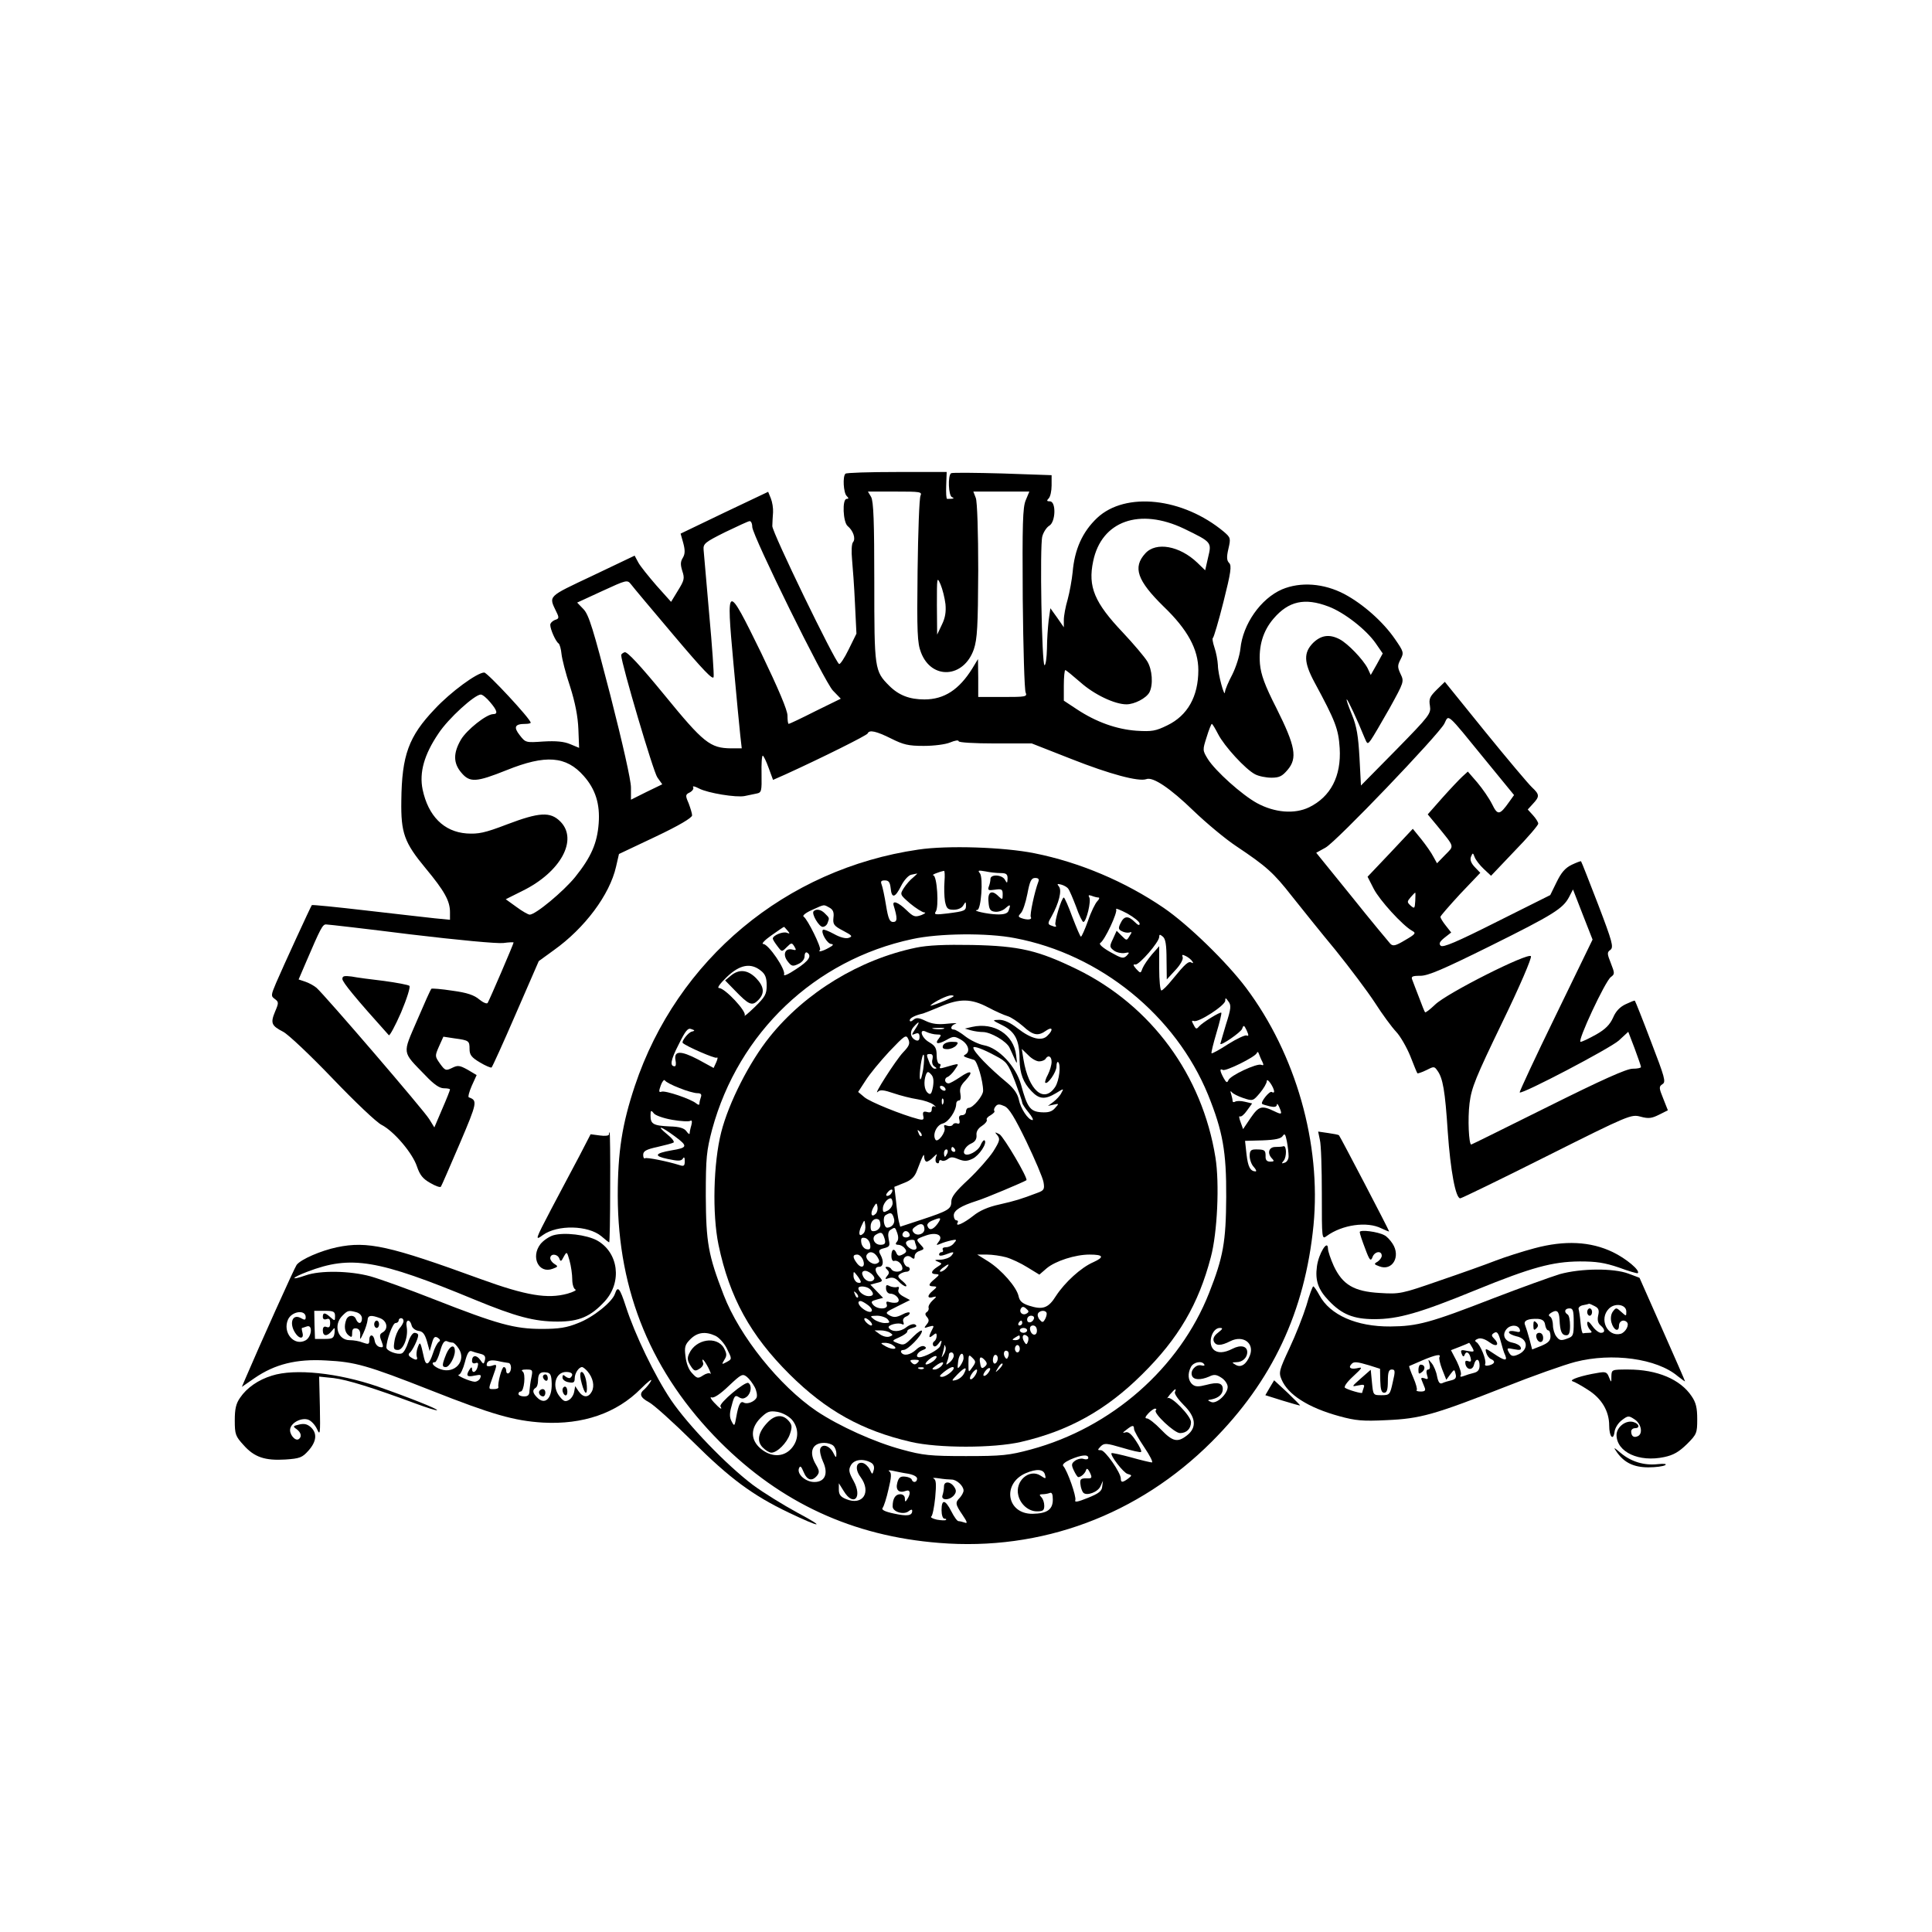 <svg version="1" xmlns="http://www.w3.org/2000/svg" width="1053.333" height="1053.333" viewBox="0 0 790 790"><path d="M345.7 193.7c-1.2 1.1-.8 7.8.5 9.1.9.9.9 1.2 0 1.2-1.9 0-1.5 9.5.4 11.1 2.3 1.9 3.4 5.2 2.2 6.6-.6.7-.7 3.8-.4 7 .3 3.2.9 11.3 1.2 18.1l.6 12.3-3.2 6.5c-1.7 3.5-3.5 6.2-3.9 5.9-1.8-1.1-27.4-53.9-27.3-56.4 0-1.4.2-4 .3-5.6.1-1.7-.3-4.2-.9-5.7l-1.1-2.7-17.9 8.5-17.9 8.6 1.1 3.9c.8 3 .7 4.5-.2 6-1 1.6-1 2.8-.2 5.4 1 3 .8 3.8-1.8 8l-2.8 4.6-6-6.7c-3.2-3.7-6.6-7.9-7.4-9.4l-1.5-2.8-17.2 8.2c-18.6 8.8-18 8.1-14.8 14.8 1.2 2.4 1.1 2.8-.6 3.3-1 .4-1.9 1.3-1.9 2 0 1.8 2.2 6.8 3.4 7.6.5.4 1 2.3 1.2 4.3.2 2 1.7 8 3.5 13.3 2.1 6.6 3.2 12.3 3.4 17.5l.3 7.6-3.6-1.5c-2.6-1.1-5.8-1.4-11-1.1-7.2.5-7.3.5-9.7-2.6-2.6-3.3-2-4.6 2.3-4.6 1.2 0 2.2-.2 2.2-.5 0-1.5-17.7-20.5-19-20.5-2.9 0-13.8 8-20.2 14.9-10.7 11.2-13.5 18.9-13.7 37.5-.2 13.2 1.2 17.1 9.9 27.6 7.8 9.4 10 13.4 10 18v3.1l-6.2-.6c-3.5-.4-16.1-1.8-28.1-3.2-12-1.4-22-2.4-22.2-2.2-.4.5-11.6 24.8-14.6 31.8-2.1 5-2.2 5.4-.5 6.6 1.6 1.2 1.6 1.6.1 5.1-2 4.8-1.5 5.8 3.3 8.3 2.1 1.1 11 9.5 20.2 19.1 9 9.4 18 18 20.1 19 5 2.6 12.6 11.5 14.4 17 1.2 3.5 2.4 5 5.4 6.7 2.2 1.3 4.2 2 4.4 1.5.3-.4 3.7-8.3 7.7-17.6 7.2-16.9 7.3-17.6 3.7-18.9-.4-.1.1-2.2 1.2-4.7l2-4.4-3.7-2.2c-3.3-1.8-4-1.9-6.4-.7-2.5 1.2-2.8 1.1-4.9-1.8-2.1-3-2.1-3.1-.4-7l1.8-4 4.6.7c5.9.8 6.1 1 6.1 4.4 0 2.3.8 3.4 4.2 5.4 2.3 1.4 4.5 2.3 4.8 2.1.3-.2 4.8-10.1 9.9-21.9l9.4-21.6 6.2-4.5c12.6-9 22.8-22.6 25.4-34.1l1.2-5.2 15-7.1c9.5-4.5 14.9-7.7 14.9-8.7 0-.8-.7-3-1.4-4.9-1.4-3.2-1.4-3.6.5-4.5 1.1-.6 1.7-1.6 1.3-2.1-.3-.6.7-.4 2.4.5 3.6 1.9 15.3 3.8 18.7 3.1 1.4-.3 3.5-.7 4.8-1 2.1-.4 2.2-.9 2.1-8-.1-4.1.1-7.5.5-7.5.3 0 1.4 2.2 2.4 5l1.8 4.9 5.2-2.3c14.9-6.8 33.2-15.9 33.5-16.7.6-1.6 3.6-.9 9.6 2.1 5 2.5 7 3 13.3 3 4.2 0 8.9-.6 10.8-1.4 1.9-.8 3.5-1.1 3.5-.5 0 .5 6.2.9 14.9.9h15l16.3 6.4c15.7 6.2 27.4 9.3 30.5 8.2 2.7-1.1 9.8 3.7 19.3 12.9 5.2 5 13.1 11.6 17.5 14.5 12.4 8.3 15.2 10.8 22.8 20.5 3.9 4.9 11.9 14.9 17.8 22 5.8 7.2 13.1 16.9 16.1 21.5 3 4.7 6.9 10 8.7 11.9 1.7 1.8 4.3 6.3 5.8 10 1.4 3.6 2.7 6.8 2.9 7 .1.1 1.8-.4 3.6-1.3 3.1-1.6 3.3-1.6 4.5.1 2.3 3.1 3.2 8.2 4.3 25.2 1.1 15.7 3.2 27.1 5.1 27.1.5 0 16.4-7.7 35.3-17.2 33.9-17 34.6-17.2 38.4-16.2 3.3.9 4.6.7 7.6-.8l3.6-1.8-1.9-4.8c-1.8-4.4-1.8-4.9-.3-5.9 1.5-.9.9-2.8-4.7-17.4-3.4-9-6.4-16.5-6.6-16.7-.1-.2-1.8.5-3.7 1.4-2.4 1.1-4.1 2.9-5.2 5.5-1.3 2.9-3.2 4.8-6.9 6.9-2.9 1.6-5.7 3-6.4 3-1.5 0 10.1-24.9 12.4-26.5 1.6-1.2 1.6-1.5 0-5.6-1.6-4-1.6-4.5-.2-5.5 1.4-1.1.8-3.3-5-18.5-3.7-9.6-6.8-17.5-7-17.7-.1-.2-1.9.5-3.8 1.4-2.7 1.3-4.3 3.2-6.2 7.1l-2.6 5.3-21.8 10.9c-16.5 8.3-22.1 10.7-23 9.8-.8-.8-.5-1.6 1.6-3.3l2.7-2.1-2.2-2.8c-1.2-1.5-2.2-3.1-2.2-3.6 0-.4 3.7-4.6 8.1-9.4l8.2-8.6-2.3-2.4c-1.5-1.6-2-3-1.5-4.2.7-1.7.8-1.7 1.5.2.4 1.1 2.1 3.3 3.7 4.8l3 2.8 9.6-10.1c5.4-5.5 9.7-10.6 9.7-11.2 0-.6-1-2.2-2.2-3.5l-2.1-2.3 2.1-2.3c2.8-3 2.8-3.8-.4-6.8-1.4-1.3-10-11.5-19.1-22.7l-16.5-20.4-3.3 3.2c-2.8 2.8-3.3 3.7-2.8 6.6.5 3.2-.1 4-13.8 18l-14.4 14.6-.6-11.4c-.5-8.8-1.1-12.7-3.1-17.6-1.4-3.4-2.4-6.2-2.1-6.2.4 0 4.3 8.3 7.2 15.5 1.2 2.9 1.3 2.9 2.7 1 .8-1.1 4.2-6.9 7.6-12.9 5.9-10.7 6-10.9 4.5-14-1.3-2.8-1.3-3.5 0-6 1.4-2.7 1.3-3.1-2.3-8.3-4.8-7-13-14.3-20.7-18.4-8.4-4.4-17.9-5.1-25.5-1.9-8.7 3.8-16 14.2-17 24.3-.3 2.8-1.8 7.5-3.3 10.5-1.6 3-2.9 6.1-3 7.1-.1 2.9-2.9-7.3-2.9-10.9-.1-1.9-.7-5.2-1.4-7.2-.7-2.1-1-3.9-.6-4 .3-.2 2.3-6.8 4.3-14.8 3-11.9 3.4-14.7 2.3-15.8-1-1-1.1-2.4-.3-5.8 1-4.3.9-4.6-1.9-7-16.7-13.9-40.2-16.5-51.8-5.6-6 5.7-9.2 12.8-10 22.2-.3 3-1.2 8-2 11-.9 3-1.6 6.8-1.6 8.5v3l-2.7-3.9-2.8-3.9-.7 4.9c-.3 2.7-.7 7.9-.7 11.6-.1 3.8-.5 6.8-1 6.8-1.1 0-2-48.7-.9-52.7.5-1.8 1.8-3.7 2.8-4.3 2.7-1.5 2.9-10 .3-10-1.3 0-1.4-.3-.5-1.2.7-.7 1.2-3.1 1.2-5.3v-4.2l-20.1-.7c-11-.3-20.5-.4-21-.1-1.4.9-1.1 9.3.4 9.8 1.2.5.6.7-2 .7-.4 0-.5-2.5-.4-5.5l.2-5.5h-20.4c-11.2 0-20.7.3-21 .7zm30.7 9c-.5 1-1 14.8-1.2 30.8-.3 25.1-.1 29.5 1.4 33.3 4.3 11.3 17.5 10.5 21.6-1.3 1.4-4.2 1.7-9.3 1.8-32.2 0-15.3-.4-28.3-1-29.7l-1-2.6h22.9l-1.5 3.6c-1.2 2.9-1.4 9.6-1.2 40.2.2 20.2.7 37.5 1.2 38.4.7 1.7 0 1.8-9.3 1.8H400v-7.8l-.1-7.7-2.3 3.8C392.2 282 386.1 286 378 286c-6.1 0-10.5-1.7-14.4-5.6-6-6-6.1-6.8-6.1-42.4 0-24.6-.3-33-1.3-34.8l-1.3-2.2h11.2c10.2 0 11 .1 10.3 1.7zm107.8 13.5c11.3 5.5 11.3 5.5 9.8 11.7l-1.2 5.3-3.2-3.1c-7.2-6.9-16.9-8.7-21.3-3.8-5.2 5.7-3.3 11.1 7.5 21.7 9.8 9.4 14.2 17.5 14.2 26 0 10.8-4.4 18.6-12.7 22.6-4.7 2.3-6.2 2.6-12.6 2.2-8.1-.6-16.4-3.5-24.4-8.8l-5.3-3.5v-6.2c0-3.5.3-6.3.6-6.3s3.1 2.3 6.2 5c5.6 5 14 9 18.8 9 3.3 0 8.1-2.5 9.4-4.9 1.6-3.1 1.2-9.3-.9-12.7-1.1-1.8-5.5-7-9.9-11.7-11.7-12.3-14.4-18.8-12.2-29.2 3.4-16.5 19-22 37.2-13.3zm-176.6-.7c.3 4 29.5 63.3 33 66.9l3.2 3.3-10.4 5.1c-5.7 2.9-10.6 5.2-10.9 5.2-.3 0-.5-1.5-.5-3.4 0-2.2-3.6-10.7-10.7-25.5-14.2-29-14.4-28.9-11.4 4.1 1.2 13.4 2.5 26.7 2.8 29.5l.6 5.3h-4.4c-8.5-.1-11.2-2.2-27.2-21.8-10-12.2-15.3-17.9-16.3-17.5-.8.3-1.4.8-1.4 1.2.1 3.5 13.2 47.9 14.8 50l2 2.8-6.4 3.1-6.4 3.2v-5c0-3-3.4-18-8.4-37.6-7-27.1-8.8-33-11-35.3l-2.6-2.7 10.2-4.7c10-4.6 10.3-4.7 11.8-2.8.8 1.1 8.7 10.5 17.5 20.9 11.9 14.1 16.1 18.5 16.3 17 .2-1-.6-12.6-1.8-25.6-1.1-13-2.2-24.9-2.3-26.4-.2-2.5.6-3.1 8.8-7.2 5-2.4 9.5-4.5 10-4.5.6-.1 1.1 1 1.1 2.4zm79 31.5c.3 3.2-.1 5.7-1.5 8.5l-1.9 4-.1-12c0-11.6 0-11.9 1.5-8.5.8 1.9 1.7 5.5 2 8zm156.6 1c6.4 2.4 15.4 9.4 19.3 15l2.9 4.2-2.4 4.4-2.5 4.4-1.3-2.8c-1.9-3.6-8-10-11.4-11.8-4.2-2.2-7.6-1.7-10.9 1.5-3.9 4-3.8 7.9.6 16.1 8.6 15.9 9.8 19.1 10.3 26.9.7 11.5-3.7 19.9-12.5 24.2-6 2.9-14.1 2.2-21.3-1.7-6.2-3.4-17-13.1-20.1-18-2.2-3.6-2.2-3.7-.5-9 .9-3 1.9-5.4 2.1-5.4.3 0 1.4 1.9 2.6 4.2 2.5 4.9 11.2 14.4 15.1 16.4 1.5.8 4.5 1.4 6.7 1.4 3.2 0 4.4-.6 6.6-3.2 4.1-4.8 3.2-9.7-4.5-25.1-4.9-9.6-6.4-13.9-6.8-18.2-.6-7.3 1.2-13.5 5.6-18.6 6.1-7.1 12.7-8.6 22.4-4.9zm-342.8 39.1c2.9 3.4 3.3 4.9 1.3 4.9-2.8 0-10.8 6.4-13.2 10.4-3.2 5.5-3.2 9.6.1 13.5 3.5 4.2 6.1 4 18.6-1 15.9-6.4 24.3-5.8 31.5 2.4 4.8 5.4 6.7 11.5 6.1 19.4-.6 8.1-3.1 13.8-9.6 21.9-4.8 5.9-16.2 15.4-18.6 15.4-.6 0-3.1-1.4-5.5-3.2l-4.3-3.1 6.8-3.4c15.7-7.7 22.9-21 15.5-28.4-4.1-4.1-8.6-3.8-21.8 1.2-9.1 3.5-11.7 4-16.5 3.7-9.3-.7-15.7-7.1-18-18-1.4-6.9.6-14.2 6.5-22.9 4-6.1 14.8-15.9 17.3-15.9.7 0 2.4 1.4 3.8 3.1zm407 23.7l11.7 14.3-2 2.8c-3.9 5.5-4.7 5.6-7 .9-1.2-2.4-3.9-6.3-6-8.8l-3.9-4.5-2.2 2c-1.2 1.1-4.9 5-8.2 8.7l-6 6.8 3.9 4.7c7.3 9 7 8 3.2 11.9l-3.3 3.4-1.5-2.7c-.8-1.6-3-4.7-4.9-7.1l-3.5-4.3-9.2 9.8-9.3 9.8 2.5 4.9c2.4 4.7 11.8 15 15.7 17.2 1.7.9 1.5 1.3-2.8 3.8-4 2.4-5 2.6-6.1 1.5-.7-.8-7.9-9.4-15.8-19.3l-14.5-17.9 3.8-2.1c4.4-2.4 46.2-46.1 48.6-50.7 1.9-3.8.5-5.1 16.8 14.9zm28.7 104.5c-8.3 17-14.9 31.2-14.7 31.4.9.9 36.9-18 40.5-21.2l3.9-3.6 2.6 6.8c1.4 3.8 2.6 7.2 2.6 7.6 0 .4-1.5.7-3.4.7-2.5 0-12.5 4.5-34.6 15.5-17.1 8.5-31.2 15.5-31.4 15.5-1 0-1.5-10.5-.7-16.9.8-6.4 2.5-10.5 13.4-33.1 7.1-14.6 12.1-26.3 11.7-27-1-1.7-34.4 15.1-39.2 19.8-2.1 2-3.9 3.4-4.1 3.1-.2-.2-1.3-2.9-2.4-5.9-1.2-3-2.4-6.3-2.8-7.3-.6-1.4-.1-1.7 3.3-1.7 3.2 0 9.4-2.7 28.4-12.1 26.2-13 29.9-15.4 32.4-20.1l1.6-3.1 4 10.3 4 10.2-15.1 31.1zm-57.4-46.9c-.2 3.1-.3 3.3-1.9 1.9-1.5-1.4-1.5-1.6 0-3.4.9-1 1.7-1.9 1.9-1.9.1 0 .1 1.5 0 3.4zm-410.6 13.7c19.2 2.3 35.2 3.8 37.7 3.5 2.3-.3 4.2-.4 4.2-.2 0 .6-9.9 23.6-10.6 24.7-.3.5-1.8-.1-3.4-1.4-2.1-1.8-5-2.8-11-3.6-4.5-.7-8.4-1-8.6-.8-.3.2-2.9 6-5.8 12.8-6.1 14.2-6.4 12.6 3.3 22.6 3.5 3.7 5.8 5.3 7.6 5.3 1.4 0 2.5.2 2.5.5s-1.4 3.9-3.2 8l-3.2 7.5-2.1-3.4c-2.1-3.5-42.6-50.6-46.1-53.7-1.1-.9-3.1-2-4.6-2.5l-2.7-.9 3-7c6-14 6.8-15.5 8.2-15.5.8 0 16.5 1.8 34.8 4.1z"/><path d="M140 400.3c0 1.3 5.5 8 19 23 .3.4 2.6-3.8 5-9.3 2.4-5.7 3.9-10.5 3.4-10.9-.5-.4-5.2-1.3-10.4-2-5.2-.6-11.2-1.4-13.2-1.8-3.1-.4-3.8-.2-3.8 1zM375.5 347.4c-54.2 7.9-98.6 44.9-115.9 96.6-5.2 15.6-7 26.9-7 45 .1 39.3 13.9 72.6 41.8 100.6 25 25 54.3 38.5 89.6 41.3 41.8 3.4 81.5-11.4 111.5-41.4 24.7-24.7 38.1-53.1 41.6-88.5 3.2-33.3-7.2-69.9-27.6-97.1-7.9-10.5-23.6-25.8-33.7-32.7-15.7-10.7-34.3-18.6-52.8-22.3-12.4-2.5-35.6-3.3-47.5-1.5zm10.7 13.1c-.2 2.5-.1 6.1.2 8 .6 3 1.1 3.5 3.6 3.5 1.7 0 3.3-.7 3.9-1.8 1-1.6 1-1.6 1.1 0 0 2.2-.5 2.4-7.5 3.3-4.9.6-5.7.5-4.9-.7 1.4-1.7.6-14.8-1-14.9-.9-.1 2.3-1.4 4.4-1.8.3-.1.4 1.9.2 4.4zm22.9-3.5c2.3 0 2.9.4 2.9 2.2-.1 2.1-.2 2.1-1.1.5-1.2-2.1-5.9-2.3-5.9-.3 0 .8-.3 2.2-.7 3.2-.5 1.4-.1 1.6 2.5 1.2 2.8-.4 3.2-.2 3.2 1.9 0 2.2-.1 2.3-1.6.9-2.8-2.9-4.6-2-4.2 2.1.2 3.1.7 3.9 2.6 4.1 1.3.2 3.2-.4 4.3-1.4 2-1.8 2.3-1.6 1.3 1-.4 1.1-1.8 1.6-4.8 1.5-3.8-.1-10.5-1.6-8-1.8 1.6-.1 2.5-13.2 1.1-15-1-1.2-.7-1.3 2.2-.8 1.8.4 4.6.7 6.2.7zm-35.7 1.8c-1.2.9-2.9 2.9-3.8 4.3-1.7 2.7-1.6 2.7 2.5 6.3 2.4 2 5 3.6 5.8 3.7.9 0 .3.5-1.2 1.1-2.6.9-3.2.7-6.1-2.1-3.3-3.2-5.8-4.1-5.2-1.9 1.6 5.2 1.6 6.8-.2 6.8-1.4 0-2-1.3-2.9-6.8-.6-3.7-1.4-7.5-1.8-8.5-.5-1.3-.2-1.7 1.3-1.7 1.6 0 2.1.7 2.4 3.2.4 4.3 1.8 4 4.3-1 1.1-2.2 2.9-4.2 4-4.5 1.1-.2 2.2-.5 2.5-.5.3-.1-.5.6-1.6 1.6zm51.2 1.7c-1.6 4.2-3.6 13.7-3.1 14.5.7 1.1-1.5 1.3-3.9.4-1.3-.5-1.3-.8-.2-2 .8-.7 2-4.3 2.7-7.9 1-5.3 1.6-6.5 3.2-6.5 1.3 0 1.7.5 1.3 1.5zm12.2 2.9c.5.6 1.9 3.9 3.2 7.3 1.2 3.5 2.6 6.3 3 6.3 1.2 0 3.3-8.7 2.4-10.1-.5-.9-.2-1 1-.6 1 .4 2.2.7 2.8.7.5 0 .3.7-.5 1.5s-2.6 4.4-3.8 8c-1.3 3.6-2.6 6.5-2.9 6.5-.3 0-1.8-3.6-3.5-8-1.6-4.4-3.2-8-3.5-8-.9 0-4 10.2-3.4 11.2.6.9.1 1-1.9.2-1.3-.5-1.3-1 .3-3.7 3-5.4 4.3-10.6 3-12.2-.9-1.1-.7-1.2.9-.8 1.1.3 2.4 1 2.9 1.7zm-97.7 7.7c1.5.8 2 1.9 1.7 4.1-.3 2.8.2 3.4 4 5.4 3.6 1.9 4 2.3 2.2 2.9-1.2.4-3.5-.2-6-1.6-2.2-1.2-4.2-2-4.5-1.7-1 1 1.8 5.8 3.4 5.8 1.1.1.8.6-.9 1.5-2.6 1.5-4.8 2-3.7.9.7-.8-5.1-12.6-6.7-13.6-.6-.4.9-1.6 3.4-2.7 5.3-2.4 4.7-2.3 7.1-1zm126.9 6.6c0 .9-.7.6-2-.7-2.7-2.7-4.4-2.5-5.8.5-1 2-.9 2.6.6 3.3.9.5 2.3.7 3 .5 1.1-.4 1.1-.1.1 1.4-1.2 2-1.2 2-3.2 0l-2.1-2.1-1.5 3.3c-1.5 3.1-1.4 3.4.4 4.8 1.1.8 3.1 1.2 4.3 1 2.1-.4 2.2-.3.9 1.1-1.4 1.3-2.1 1.1-6.7-1.5-3.2-1.8-4.8-3.3-4.1-3.7 1.9-1.2 7.2-12.6 6.5-13.8-.4-.6 1.6.2 4.5 1.7 2.8 1.6 5.1 3.4 5.1 4.2zm-144 2.8c1.1 1.3 1 1.4-.3.9-1.6-.6-5.7 1.1-5.7 2.4 0 .4.9 1.8 1.9 3.1 1.8 2.4 1.8 2.4 3.8.4 1.9-1.9 2.1-1.9 3.1-.3.9 1.5.8 1.7-.7 1.3-3-.8-4.2 1.9-2.1 4.7 1.6 2.1 2.1 2.3 4.4 1.2 1.6-.7 2.6-2 2.6-3.2 0-1.2.5-1.8 1-1.5 2.1 1.3.8 3.4-4.5 6.8-3.1 2.1-5.2 3-4.9 2.2.8-2-6.4-12.5-8.5-12.5-.9 0 .6-1.6 3.3-3.5 2.7-1.9 5-3.5 5.2-3.5.1 0 .7.7 1.4 1.5zm93 3.1c34.9 6.6 65.7 31.6 79 64.1 6 14.9 7.5 23.2 7.4 41.8-.1 18.3-1.2 24.5-7 39.2-12.1 30.7-39.9 55.1-72.9 64-8.9 2.4-11.8 2.7-26.5 2.7s-17.6-.3-26.3-2.7c-11.1-3-25.5-9.5-34.8-15.7-15.2-10.3-31.5-30.6-38-47.5-6.3-16.3-7.2-21.4-7.3-40.5 0-15.8.3-18.4 2.6-27.2 10.8-39.6 42-69.3 81.8-77.8 10.9-2.4 30.8-2.6 42-.4zm62 8.8l.1 8.1 3.5-3.8c2.1-2.2 3.3-4.5 3-5.3-.4-1.1-.2-1.2 1.4-.4 1 .5 2.2 1.5 2.6 2.2.4.6.3.8-.4.4-1.2-.7-2.5.4-7.8 6.9-2 2.5-4 4.5-4.5 4.5s-.9-4.1-.9-9v-9.1l-3 3.4c-1.6 1.9-3.3 4.4-3.8 5.6-.8 2.2-.8 2.2-2.6.3-1.3-1.5-1.4-2-.3-1.8 1.6.1 9.7-9.2 9.7-11.3 0-1.1.3-1.1 1.5-.1 1.1.9 1.5 3.4 1.5 9.4zm-165.9 4.5c1.8 1.4 2.4 2.9 2.4 6 0 3.6-.6 4.7-4.9 8.9-2.7 2.6-4.5 4.1-4.1 3.4.9-1.6-8.1-11.2-10.5-11.2-.9 0 .4-1.8 3.2-4.5 5.3-5.1 9.8-5.9 13.9-2.6zm190.2 22c-1.2 4.2-2.3 7.7-2.3 7.9 0 1.1 8.4-4.7 8.9-6.1.6-1.7.8-1.6 1.9.7.9 2 .8 2.4-.1 2-.7-.2-4.1 1.4-7.6 3.6-3.5 2.3-6.5 3.9-6.7 3.7-.2-.2.7-3.9 2-8.3 1.3-4.3 2.2-8.1 2-8.3-.4-.5-7.7 4-9.1 5.6-1 1.2-1.3 1.2-2.2-.6-.9-1.6-.9-1.9.1-1.6 1.9.7 12.8-6.4 12.8-8.3 0-1.3.2-1.3 1.3.3 1.2 1.5 1.1 2.9-1 9.4zM283 421.8c-1.5.2-4.5 4.1-3.8 4.7 1.7 1.5 13.1 6.4 13.8 6 .6-.4.5.4-.1 1.8l-1.1 2.4-6.4-3.5c-7.1-3.7-9.9-3.6-9.2.3.3 1.4.2 2.5-.3 2.5-2.1 0-1.7-2.5 1.6-8.9 2.8-5.7 3.8-6.9 5.2-6.3 1.5.5 1.5.7.3 1zm233.2 12.4c.6 1.3.5 1.6-.5 1.2-1.8-.7-12.7 4.4-13.4 6.3-.5 1.2-.9 1-1.9-.8-1.6-2.9-1.8-4.2-.4-3.4 1.1.7 13.3-5.3 13.9-6.9.3-.7.6-.5.9.4.3.8.9 2.3 1.4 3.2zm-238.4 10.7c2.9 1.2 6.2 2.1 7.3 2.1 1.5 0 1.9.5 1.5 1.6-.3.9-.6 2-.6 2.6 0 .7-.4.7-1.3 0-2.1-1.8-12.7-5.4-14.2-4.8-1.1.4-1.2-.1-.3-2.6.6-1.6 1.3-2.5 1.7-2 .3.6 3 2 5.9 3.1zm243.2 1.4c0 .5-.4.6-1 .2-.9-.5-4.7 4.2-3.9 4.9.2.2 1.6.6 3.2 1 1.8.4 2.7.2 2.8-.6 0-.7.4-.4.9.7 1.4 3.2 1.2 3.4-1.7 2-5.4-2.6-6.5-2.3-9.9 2.6l-3.1 4.6-1-2.8c-.6-1.6-.8-2.7-.3-2.4.5.3 1.8-.8 2.9-2.4l2.1-2.9-3-.7c-1.6-.4-3.4-.4-4 0-.5.3-1 .2-1-.4 0-.5-.3-1.8-.6-2.8-.4-1.1-.3-1.4.3-.7.4.6 2.6 1.7 4.7 2.4 3.9 1.3 4 1.2 6.8-2.1 1.5-1.8 2.8-4 2.8-4.9.1-1.5 2.9 2.6 3 4.3zm-246.1 11.6c3.5.6 6.8.8 7.4.4.6-.4.8.3.4 1.8-.4 1.3-.7 2.8-.7 3.3 0 .6-.6.2-1.3-.8-.9-1.3-2.9-1.9-6.8-2-6.8-.3-7.9-1-7.9-4.4 0-2.2.2-2.4 1.3-1 .6.9 4.1 2.1 7.6 2.7zm1.1 6.8c5.4 4 5.2 4.6-1.5 5.7-6.8 1.2-7.3 2.3-1.5 3.5 4.2.9 5.5.9 6.2-.1.5-.9.8-.6.8 1 0 2-.4 2.2-2.2 1.6-5.1-1.6-13.3-3.2-14-2.8-.5.3-.8-.3-.8-1.4 0-1.5 1.2-2.2 5.8-3.2 3.1-.7 6.1-1.5 6.6-1.8.5-.3-.6-1.8-2.5-3.3-5-4.1-2.7-3.5 3.1.8zm250.9 7.9c.1 1.2-.6 2.5-1.5 2.8-1.4.5-1.5.4-.5-.8 1.3-1.6 1.2-6.3-.1-5.9-.5.2-1.9.3-3.3.3-2.7 0-3.5 2.6-1.3 4.8.9.9.8 1.2-.8 1.2-1.4 0-2-.7-1.9-2.3 0-2.4-.4-2.7-4-2.7-2 0-2.5.5-2.5 2.7 0 1.4.7 3.5 1.7 4.5.9 1 1.2 1.8.7 1.8-2.2-.1-3.1-1.9-3.7-7l-.6-5.5 7.2-.2c5.2-.2 7.5-.7 8.2-1.8.8-1.2 1.1-.8 1.7 2.2.4 2.1.7 4.8.7 5.9zm-28.8 72.3c-1.6 1.2-2.2 2.4-1.8 3.5.8 2 2.9 2 6.8 0 5.2-2.6 9.9.8 8 5.8-1.4 3.6-3.6 5.2-5.8 3.9-1.7-1-1.7-1 .3-1.1 2.4 0 4.4-1.8 4.4-4.1 0-2.5-2.7-3.1-6-1.4-3.5 1.8-6.2 1.9-7.8.3-2.5-2.5-.6-8.8 2.6-8.8 1.4 0 1.2.4-.7 1.9zm-205.6 1.3c1.5.7 3.5 2.9 4.6 5 2.3 4.6 2.3 4.5-.1 5.8-1.9 1-2 1-.8-1 1.1-1.7 1-2.5-.2-4.8-2.9-5-11.5-3.7-14.2 2.3-.9 1.9-.7 2.9.6 5 1.4 2.2 1.9 2.3 3.6 1.2 1.1-.6 1.8-1.8 1.5-2.4-.9-2.6.5-1.2 2.1 1.9.9 1.8 1.3 3 .9 2.5-.5-.4-1.8-.1-3 .7-2.1 1.4-2.5 1.3-4.5-.9-1.4-1.4-2.4-4.1-2.7-6.9-.5-3.8-.2-4.8 2-7 2.8-2.8 6.1-3.3 10.2-1.4zm199.9 11.7c.4.5-.2.7-1.2.4-2.2-.5-4.6 2.1-3.8 4.2.6 1.8 3.5 1.9 7 .4 2-1 3-.9 5.1.5 1.4.9 2.5 2.6 2.5 3.7 0 2.9-4.5 7.1-6.7 6.2-1.7-.7-1.7-.8.2-1.1 2.8-.6 4.5-2.1 4.5-4.2 0-2.5-2-3-6.8-1.7-3.1.8-4.4.8-5.6-.2-1.8-1.5-2.1-4.4-.6-7.2 1.1-2 4.5-2.6 5.4-1zm-183.8 9.3c.8 1.5 1.1 3.4.8 4.2-.7 1.7-3.9 3-5.3 2.1-1.3-.7-2.1.7-3 5.7-.7 4-.8 4.2-1.9 2.1-.9-1.7-1-3.2 0-6.6 1-3.9 1.4-4.4 2.9-3.4 1.3.8 2.1.7 3.3-.2 1.8-1.5 2.1-4.7.6-5.6-1.3-.8-12.2 8.4-11.4 9.6 1 1.7-.3.9-2.7-1.7-1.3-1.4-1.7-2.3-.9-2 .9.4 3.7-1.5 7-4.7 5.1-4.8 5.6-5.1 7.4-3.7 1 .8 2.4 2.7 3.2 4.2zm171.8 2.1c-.2.7 1.4 3 3.6 5.2 5 4.9 5.5 9.2 1.4 12.4-3.9 3.1-5.9 2.6-10.7-2.4-2.4-2.5-5-4.5-5.7-4.5-.9 0-.8-.6.5-2 1-1.1 2.3-2 2.8-2 .6 0 .7.3.3.7-1.1 1.1 7.6 9.3 9.9 9.3 2.7 0 4.5-1.8 4.5-4.5 0-2.5-8.2-10.9-9.6-9.8-.5.5 0-.2 1-1.5 2.2-2.5 2.8-2.8 2-.9zm-156.6 11.2c3 3.5 2.9 8.4-.3 11.9-3.2 3.5-8.2 3.5-12.4 0-4.3-3.6-4.3-8.4-.1-12.6 2.7-2.6 3.6-3 6.8-2.5 2.2.4 4.6 1.7 6 3.2zm139.9 3.8c0 .7 1.9 4.1 4.2 7.5 2.3 3.4 3.7 6.2 3.1 6.2-.5 0-4.4-.9-8.6-2.1-4.1-1.1-7.7-1.9-7.9-1.7-.7.8 4.9 8.1 6.6 8.5 1.8.5 1.9.6.2 1.9-2.3 1.7-3 1.7-3 0 0-2.4-6.4-11.6-8.1-11.6-1.5 0-1.5-.1-.1-1.6 1.5-1.4 2.3-1.3 8.8.6 4 1.2 7.4 2 7.7 1.7.3-.3-.6-2.3-2.1-4.5-1.9-2.9-3.2-3.9-4.3-3.5-1.3.4-1.2.1.3-1 2.5-2 3.2-2.1 3.2-.4zm-122.9 6.9c.7.7 1.2 2.1 1.2 3.2 0 1.9-.2 1.8-1.3-.4-1.5-2.9-4.5-3.8-5.3-1.6-.3.9.2 3.2 1.1 5.2 2.3 4.9.9 8.4-3.5 8.4-3.6 0-7.2-3.2-6.3-5.6.5-1.2.9-.9 1.9 1.5 1.4 3.4 3.4 4 5.5 1.5 1-1.3 1-2-.4-4.4-3.1-5.1-1.7-9 3.3-9 1.4 0 3.1.5 3.8 1.2zm104.2 4.9c0 .6-.8.8-1.8.5-1-.4-2.6 0-3.6.7-1.5 1.1-1.6 1.7-.5 4 .7 1.5 1.5 2.7 1.8 2.7 1.1 0 2.8-1.5 3.2-2.9.3-.9.8-.5 1.6 1.1 1 2.2.8 2.4-1.6 2.3-2.2 0-2.6.4-2.3 2.5.1 1.3.7 2.9 1.2 3.4 1.4 1.4 6-.3 7-2.7l1-2.2-.3 2.3c-.1 1.9-1.4 2.9-5.9 4.7-4.2 1.7-5.5 1.9-5.1.9.5-1.4-3.2-12-4.9-13.9-.6-.6.5-1.6 2.9-2.7 4.4-1.9 7.3-2.2 7.3-.7zm-89 1.9c1.2.6 1.6 1.7 1.3 3-.6 2.1-.6 2.1-1.7-.2-.6-1.2-1.9-2.4-2.9-2.6-2.7-.5-3.2 2.6-.8 5.8 4.5 6.2.9 11.8-5.9 9-2.3-.9-3-1.9-3-3.9v-2.6l2 3.2c4 6.6 7.8 2.7 4-4.2-1.9-3.4-2.1-4.5-1.1-6.3 1.3-2.4 4.9-2.9 8.1-1.2zm15.3 4.6c2.2.4 3.7 1.2 3.7 2 0 1.6-1.7 1.9-2.2.4-.1-.5-1.4-1.1-2.7-1.2-1.9-.2-2.6.3-3.2 2.5-.8 3 .7 4.4 3.6 3.3 1.7-.6 2 1.1.5 3.4-.8 1.3-1 1.2-1-.3 0-1-.8-1.7-1.9-1.7-2 0-3.1 1.8-3.1 5 0 2.2 4.6 3.6 6.6 1.9.9-.7 1.4-.8 1.4-.1 0 2-2 2.3-7.5 1.1-3.8-.8-5.2-1.6-4.6-2.3.5-.6 1.6-4 2.4-7.6 1.2-4.9 1.3-6.7.4-7.3-.7-.5-.2-.6 1.3-.3 1.4.3 4.2.9 6.3 1.2zm56 .4c.5 1.8.3 1.8-1.8.4-4.6-3-10.6 2.2-9.1 8.1.9 3.7 4.2 6.5 7.6 6.5 2.5 0 3-.4 3-2.3 0-1.3-.5-2.8-1.2-3.5-.9-.9-.8-1.2.4-1.2.9 0 2.2-.2 3-.5.9-.4 1.3.4 1.3 2.7 0 4.1-2.4 5.7-8.3 5.8-10.5.1-12.6-12.3-2.8-16.6 4.5-1.9 7.3-1.7 7.9.6zm-38.2 2c2.1 0 4.9 2.6 4.9 4.5 0 .7-.7 2-1.5 2.9-2 2-1.9 2.7 1.1 7.1 1.9 2.8 2.1 3.6.9 3.1-.9-.3-2.1-.6-2.6-.6s-1.8-1.8-2.9-4c-2.5-4.9-4-5.1-4-.5 0 2 .5 3.5 1.2 3.5.6 0 .9.2.6.5-.3.3-1.9.2-3.7-.1-1.8-.4-2.8-1-2.3-1.3.5-.3 1.2-3.8 1.6-7.7.5-5.5.4-7.3-.6-7.8-.7-.3.2-.4 2.1-.1 1.8.3 4.2.5 5.2.5z"/><path d="M332.7 372.6c-1 1 2.2 6.4 3.7 6.4.8 0 1.7-.7 2-1.6.8-2.1.8-2-1-3.8-1.6-1.7-3.6-2.1-4.7-1zM374.6 387.5c-23.1 4.8-45.3 18.3-59.9 36.5-8.2 10.2-16.7 26.8-19.8 39-3.2 12.6-3.7 33.4-1.1 46 4.5 21.5 13 37 29.1 53 14.9 14.8 29.6 23 49.6 27.6 11.1 2.6 33.8 2.6 45 0 19.5-4.5 34.8-13 49.5-27.6 14.9-14.7 23.1-28.8 28.1-47.9 2.7-10 3.6-30.3 1.9-40.8-5.4-33.7-26.2-62-56.5-76.9-16-7.8-23.6-9.6-43-10-11.1-.2-18.1.1-22.9 1.1zm15.3 19.9c-1 .9-10.3 4.6-9.4 3.7 1.5-1.5 6.8-4.1 8.4-4.1.8 0 1.2.2 1 .4zm14.1 4.5c3 1.6 6.6 3.2 8 3.6 1.4.4 4.2 2.3 6.3 4.1 4.1 3.8 6.2 4.2 9.5 1.8 2.6-1.8 3-.3.5 2.1-2.3 2.4-6.7 1.3-12.2-3-2.9-2.3-5.5-3.5-7.5-3.5-3.1.1-3 .1 1.4 2.3 5.1 2.6 6.9 6.1 6.9 13.9.1 5.8 1.5 9.5 4.9 13 3.1 3.3 5.5 3.5 10 .8 3.2-2 3.3-2 2.2-.1-.5 1.1-2 2.7-3.3 3.7l-2.2 1.6 2.3-.5c2.3-.5 2.3-.5.6 1.4-1.3 1.5-2.8 1.9-5.7 1.7-4.5-.3-5.7-2.1-8.2-11.3-2.1-7.5-9.1-15-15.2-16.1-2.1-.4-5.4-2-7.4-3.5-2-1.6-4.2-2.9-4.8-2.9-1.8 0-1.3-1.8.7-2.4.9-.3-.6-.3-3.5 0-3.7.4-6.2.1-8.7-1.1-2.9-1.4-3.9-1.5-5.1-.5-.9.8-1.5.8-1.5.2 0-.9 2-2 5.5-2.8.6-.2 3.7-1.4 7-2.8 7.9-3.4 12.7-3.3 19.5.3zm-29.7 8.8c-1.7 2.6-1.7 2.7 0 2 1.2-.5 1.7-.1 1.7 1.3 0 1.3-.5 1.7-1.4 1.4-2.3-.9-2.8-3.5-1-5.5 2.4-2.7 2.7-2.3.7.8zm11.5 0c-1 .2-2.8.2-4 0-1.3-.2-.5-.4 1.7-.4 2.2-.1 3.2.1 2.3.4zm-2.7 2.3c1.8 0 1.9.2.9 1.5-2 2.4-.6 2.7 2.9.8 2.8-1.6 3.3-1.7 5.8-.3 3.1 1.7 4.2 4.8 2.2 6.1-1.4.8-1.2.9 3.4 2.3 1.3.4 3.7 8.7 3.7 12.6 0 2.1-4.1 7-5.9 7-.6 0-1.1.7-1.1 1.5s-.7 1.5-1.6 1.5c-1.1 0-1.5.6-1.1 1.9.3 1.3 0 1.8-.8 1.5-.7-.3-1.6-.1-1.9.5-.4.6-1.4.7-2.3.4-1.2-.5-1.5-.2-1.1.8.7 1.8-2.8 6.4-3.7 4.9-1.3-2.1.5-6 3-6.6 2.4-.6 5.5-5.2 5.5-8.1 0-.7.5-1.3 1.1-1.3.7 0 .9-1.1.6-2.8-.4-2 .1-3.4 2.1-5.4 3.5-3.8 2.3-4.5-2.3-1.3-2.1 1.4-4.1 2.5-4.6 2.5-1.6 0-2-2-.5-2.6.8-.3 2.2-1.7 3.1-3.1 1.8-2.7 2.2-2.7-4.4-.8-1.6.5-2.1.4-1.7-.4.4-.6.2-1.1-.3-1.1-.6 0-1.1-1.6-1.1-3.5 0-2.9-.6-3.9-3-5.3-3.4-1.9-4.4-6-1.1-4.2 1.1.5 3 1 4.2 1zm-13.8 7.3c-2.9 3-12.8 18.5-10.3 16.1.9-.9 2.5-.7 6.3.6 2.9 1 7.3 2.1 9.9 2.5 2.6.4 5.5 1.4 6.5 2.2 1 .8 1.2 1.2.6.8-.8-.4-1.3 0-1.3 1.1s-.6 1.5-1.9 1.1c-1.5-.4-1.9 0-1.6 1.5.4 1.7 0 1.9-2 1.4-6.6-1.7-20-7.1-22.1-9l-2.5-2.1 3-4.6c1.6-2.6 6-7.9 9.7-11.9 6.4-6.7 6.9-7.1 7.8-5.1.8 1.8.4 2.8-2.1 5.4zm37.9 1.5c4.4 2.3 5 3.1 7.8 10.3 1.6 4.3 3 8.3 3 8.8s1.2 2.3 2.6 4c1.4 1.7 2.1 3.1 1.6 3.1-1.8 0-4.9-4.8-5.6-8.4-.5-2.3-2-4.5-4.7-6.8-7.4-6.1-13.9-12.8-13.9-14.4 0-.9 4.1.6 9.2 3.4zm17.7 2.2c1.1 0 2.3-.5 2.6-1 1.1-1.8 2.5-1.1 2.5 1.2 0 1.3-.7 3.6-1.5 5.2-.9 1.6-1.3 3.1-1.1 3.3.9 1 4.6-4.3 4.6-6.6 0-1.3.3-2.1.7-1.8 1.2 1.2.4 7.6-1.2 10.1-4.6 7-10.9 1.5-13-11.2l-.7-4.3 2.6 2.5c1.4 1.5 3.4 2.6 4.5 2.6zm-47.4 3.2c-.5 2.9-1 4.7-1.3 4-.5-1.7.8-10.6 1.5-9.9.3.3.2 3-.2 5.9zm3.8-4.1c-.4 1.2 0 2.5.8 3 1 .6 1.1.9.1.9-.7 0-1.7-1.2-2.2-2.6-1.3-3.3-1.3-3.4.4-3.4.9 0 1.2.7.9 2.1zm.2 11.3c-.6 3-1 3.4-2.1 2.5-1.5-1.2-1.8-4.6-.8-7.4.6-1.4.9-1.5 2.1-.2 1 1 1.2 2.5.8 5.1zm5 .6c.3.5.2 1-.4 1-.5 0-1.3-.5-1.6-1-.3-.6-.2-1 .4-1 .5 0 1.3.4 1.6 1zm-.8 6.2c-.3.8-.6.5-.6-.6-.1-1.1.2-1.7.5-1.3.3.3.4 1.2.1 1.9zm34 15.6c3.5 7.3 6.7 14.8 7 16.6.5 2.9.2 3.4-2.6 4.4-6.6 2.5-8.8 3.2-15.4 4.7-4.6 1-8.1 2.5-10.8 4.7-3.8 3-7.5 4.7-6.3 2.7.3-.5 0-.9-.5-.9-.6 0-1.1-.9-1.1-2 0-2.1 2.9-3.9 9.5-6 3.1-.9 19.2-7.7 20.2-8.4.8-.7-9.3-17.8-11-18.8-2-1-2.1-1-.8.5 1.1 1.5.9 2.3-1.8 6.6-1.8 2.7-6.3 7.8-10.1 11.4-5.2 4.8-7 7.1-7 9 0 3.1-1.2 3.8-12.4 7.5l-8.5 2.8-.6-2.3c-.3-1.2-.8-4.9-1.1-8.1l-.7-5.9 4-1.6c2.9-1.1 4.3-2.5 5.2-4.9 2.6-6.8 3-7.5 3-5.6.1 1 .5 1.8 1 1.8s1.8-.8 2.7-1.8c1.7-1.6 1.7-1.6 1.1 0-.3 1-.2 2 .3 2.3.6.4 1 .1 1-.5s.5-.8 1-.5c.6.4 1.7.1 2.5-.5 1.2-1 2.1-1 4.4 0 2.4.9 3.5.9 5.8-.2 2.7-1.3 6.1-6.4 4.9-7.5-.3-.3-1.1.6-1.7 2.1-1.1 2.4-5.3 4.6-6.5 3.4-.9-1 .7-3.4 2.9-4.3 1.5-.7 2.1-1.8 2-3.3-.2-1.4.6-2.8 2.2-3.8 1.4-.9 2.2-2 2-2.5-.3-.4.4-1.3 1.6-1.9 1.1-.7 1.8-1.4 1.5-1.7-.3-.4-.1-1.2.5-1.9.8-1 1.6-1 3.6-.1 1.9.8 4.2 4.6 9 14.5zm-42.9-2.3c-.3.3-.9-.2-1.2-1.2-.6-1.4-.5-1.5.5-.6.7.7 1 1.5.7 1.8zm13.7 5.5c.3.5.1 1-.4 1-.6 0-1.1-.5-1.1-1 0-.6.2-1 .4-1 .3 0 .8.4 1.1 1zm-3.1 1.5c-.4.8-.8 1.5-1 1.5-.2 0-.4-.7-.4-1.5s.4-1.5 1-1.5c.5 0 .7.7.4 1.5zm-22.9 16.4c-.3.6-1.1 1.1-1.7 1.1-.6 0-.6-.6.2-1.5 1.4-1.7 2.6-1.3 1.5.4zm.5 4.1c0 1-.9 2.4-2 3-1.7.9-2 .8-2-.8 0-1.8 1.8-4.2 3.2-4.2.4 0 .8.9.8 2zm-6.9 4.3c-1.7 1.7-2.4.1-1-2.5 1.2-2.1 1.4-2.1 1.7-.4.2 1-.1 2.3-.7 2.9zm7.4 1.8c.7 2-.7 3.8-2.7 3.9-1.4 0-2-4.3-.7-5.1 2.1-1.3 2.7-1.1 3.4 1.2zm-5.5 2.8c0 1-.9 2.1-2 2.4-1.6.4-2 0-2-1.8 0-2.2 1.7-3.7 3.3-2.8.4.2.7 1.2.7 2.2zm23.3-.4c-1.9 2.5-3.4 2.8-4.1.7-.2-.7.7-1.6 2-2.1 3.6-1.5 4-1.3 2.1 1.4zm-30.2 3.8c-1.8 1.8-2.3.1-.9-2.9 1.3-2.8 1.3-2.8 1.6-.5.2 1.3-.1 2.8-.7 3.4zm24.9-1.7c0 2-2.9 3-4.3 1.5-.9-1-.8-1.6.7-2.6 2.1-1.6 3.6-1.1 3.6 1.1zm-11.1 1.6c.5 1.4.5 2.8-.1 3.5-.8.9-.6 1.3.5 1.3.8 0 2 .6 2.6 1.4 1 1.2.8 1.7-.7 2.5s-2.1.7-2.6-.4c-.9-2.3-2.1-1.8-2.1 1 0 1.5.5 2.3 1.1 2.1 1.4-.5 3.4 1.3 3.4 3.1 0 1.5-3.6 1.8-4.5.3-.3-.6-1.1-1-1.8-1-.8 0-.8.3.1 1.2.9.9.9 1.5-.1 2.6-1 1.3-.8 1.4.9.8 1.4-.4 2.6 0 3.9 1.4 1 1.1 2.3 2 2.9 2 .6-.1 0-1-1.3-2.1-2.1-1.7-2.2-2.2-1-3 .7-.5 2-.9 2.7-.9.6 0 1.2-.5 1.2-1 0-.6-.4-1-.9-1s-1.2-.8-1.5-1.7c-.8-2 1.4-3.6 3.1-2.1 1 .8 1.3.6 1.3-.5 0-.9.9-1.9 2.1-2.2 1.9-.7 2-.8.3-2.6-2-2.2-2-2.2 2.5-3.8 4.2-1.4 7 .1 4.9 2.7-1.1 1.4-1 1.5.7.8 1.1-.5 3.1-1.1 4.5-1.4 2.2-.5 2.4-.3 1.1 1.1-.7 1-2.2 1.7-3.3 1.7-1 0-1.6.4-1.3 1 .3.5.1 1-.4 1-.6 0-1.1.4-1.1 1s.9.6 2.6 0c3.4-1.3 3.9-1.3 2.4.5-.7.8-2.7 1.5-4.4 1.6-2.5 0-2.7.2-1.1.8 1.9.8 1.9.8-.3 2.2-2.6 1.7-2.8 2.9-.4 2.9 1.4.1 1.4.3-.5 1.9-2.8 2.3-2.9 3.1-.5 3.1 1.5.1 1.4.3-.5 1.9-2.4 2-2.1 3.3.5 2.4 1.3-.3 1.2 0-.4 1.4-1.1 1-1.9 2.4-1.7 3 .2.6-.1 1.4-.7 1.8-.8.5-.8 1.1.1 2.1.9 1.1.8 1.8-.2 3-1.2 1.5-1.1 1.6.9.9 2.1-.6 2.3-.5 1.3 1.3-1.5 2.9-1.4 3.7.4 2.2 1.2-1 1.5-1 1.5.3 0 .9-.5 1.9-1 2.2-.6.4-.7 1.1-.4 1.7.5.7 1.2.4 2.1-.7 1.4-2 1.7-1.6.7 1-.6 1.4-6.3 4.5-8.5 4.5-1.8 0-.8-2.1 1.3-2.9 1.5-.5 1.8-1 .9-1.5-.7-.5-2.2 0-3.5 1.3-2.4 2.2-5.1 2.7-6.1 1.1-.3-.6.1-1 1-1 1.7 0 7.4-5.8 7.5-7.7 0-.7-1.6.3-3.5 2.2-3.7 3.7-3.9 3.8-7 2.5-1.8-.7-1.7-.9 1.3-2.2 1.8-.8 3.3-1.9 3.2-2.4-.1-.5.9-1.1 2.2-1.4 1.6-.4 1.9-.8 1-1.4-.7-.4-2.3.1-3.7 1.2-2.4 1.9-5.9 2-7.1.1-.6-1.1 4.1-2.3 5.5-1.4.7.3.8 0 .5-.9-.4-.9.1-1.8 1-2.2.9-.3 1.6-1 1.6-1.5s-1.4-.3-3 .6c-2.4 1.2-3.5 1.3-5.2.4-2-1.1-1.8-1.3 3.1-3.7l5.2-2.6-2.6-1.4c-1.7-.9-2.5-1.9-2.1-2.9.4-.9.1-1.3-.6-1-.7.2-2.1 0-3-.4-1.3-.7-1.6-.5-1.5 1.1.1 1.1.8 2 1.8 2 2.2 0 4.4 2.6 2.9 3.5-.5.3-1.9.3-3 0-1.5-.5-1.8-.3-1.4.9.8 2.1-3.9 2.2-5.6.1-1-1.2-.7-1.5 1.5-2.1l2.6-.7-2.6-2.7-2.6-2.7 2.6-.7c2.5-.6 2.6-.8 1.1-2.5-2-2.2-2.1-4.1-.1-4.1 1.7 0 2-2.3.5-5-.9-1.6-.6-2.1 1.5-2.6 2.3-.6 2.5-1 1.9-3.6-.4-2.1-.2-3.3.7-3.9 1.9-1.2 1.9-1.2 2.8 1.3zm5.1.9c0 .5-.7.9-1.5.9-1.5 0-2-1.2-.9-2.3.8-.8 2.4.1 2.4 1.4zm-10.6.5c1 2.6.7 3.4-1.4 3.4-2.5 0-3.8-2.9-1.9-4.1 2-1.2 2.6-1.1 3.3.7zm-5.6 3.2c.3 1.9-.1 2.3-1.5 2-1-.2-1.9-1.4-2.1-2.6-.3-1.9.1-2.3 1.5-2 1 .2 1.9 1.4 2.1 2.6zm18.2-1.4c0 .2.3 1.1.6 2 .4 1 .1 1.6-.9 1.6-1.7 0-4-2.4-3-3.3.7-.8 3.3-1 3.3-.3zm-15.2 6.6c1 1.7 1 2.1-.4 2.7-1.9.7-4.9-2-4-3.6 1.1-1.7 3-1.3 4.4.9zm-5.9 1.2c1.1 2.9-.7 3.8-2.6 1.2-1.7-2.3-1.7-3.4.2-3.4.9 0 1.9 1 2.4 2.2zm58.5-1.1c2.1.6 6 2.4 8.7 4.1l4.9 3 3-2.6c3.6-3 11.7-5.6 17.5-5.6 5.7 0 6.2 1 1.6 3.1-5.1 2.2-11.7 8.3-15.3 13.8-3.1 5-5.4 5.8-11 4-2.8-.9-3.9-1.9-4.3-3.9-.8-3.7-6.9-10.7-12.4-14.2l-4.5-2.8h4c2.1 0 5.6.5 7.8 1.1zm-24.4 4.4c-.7.8-1.8 1.5-2.4 1.5-.6 0-.2-.7.8-1.5 2.5-1.9 3.2-1.9 1.6 0zm-29.6 4.6c-.9 1.5-3.3 1-4.4-1-.7-1.4-.6-2.1.3-2.4 1.5-.5 4.9 2.2 4.1 3.4zm-5.4 1.1c0 .4-.7.5-1.5.2-.8-.4-1.5-1.6-1.5-2.7 0-2 0-2 1.5-.1.8 1 1.5 2.2 1.5 2.6zm3.8 3c1.7 1.7 1.5 2.8-.6 2.8-1.9 0-4.2-1.8-4.2-3.2 0-1.2 3.5-.9 4.8.4zm-5 3.3c-.3.3-.9-.2-1.2-1.2-.6-1.4-.5-1.5.5-.6.7.7 1 1.5.7 1.8zm4.3 3.3c2.8 2.3 1.1 3.7-1.9 1.6-2.2-1.5-2.9-3.4-1.3-3.4.5 0 1.9.8 3.2 1.8zm64.7 3.3c-1.6 1-3.3-.5-2.3-2.1.5-.8 1.1-.8 2.1.1 1.2 1 1.2 1.4.2 2zm8.2.1c0 .7-.4 1.9-.9 2.6-.6 1-1 1-2-.2-.7-.8-1-2-.6-2.6.9-1.4 3.5-1.3 3.5.2zm-65 2.3c1 1.3.9 1.5-1.2 1.5-1.3 0-3.3-.7-4.4-1.5-1.8-1.4-1.7-1.4 1.2-1.5 1.7 0 3.7.7 4.4 1.5zm59.8-.3c-.6 1.8-2.8 2.1-2.8.4 0-.9.7-1.6 1.6-1.6.9 0 1.4.5 1.2 1.2zm-66.8 1.3c.7.8.8 1.5.2 1.5-.5 0-1.5-.7-2.2-1.5-.7-.8-.8-1.5-.2-1.5.5 0 1.5.7 2.2 1.5zm62 .5c0 .5-.5 1-1.1 1-.5 0-.7-.5-.4-1 .3-.6.8-1 1.1-1 .2 0 .4.4.4 1zm6 3.1c0 2.4-2.3 2.1-2.8-.4-.2-1 .3-1.7 1.2-1.7 1 0 1.6.9 1.6 2.1zm-4-.1c0 .5-.7 1-1.5 1s-1.5-.5-1.5-1c0-.6.7-1 1.5-1s1.5.4 1.5 1zm-56 1c1.2.8 1.2 1-.2 1.5-1 .4-2.7 0-4-.9l-2.2-1.6h2.4c1.4 0 3.2.4 4 1zm53 2c0 .5-.8 1-1.7 1-1.5 0-1.6-.2-.3-1 1.9-1.2 2-1.2 2 0zm3.3-.4c.3.3.3 1.3 0 2.1-.5 1.2-.7 1.2-1.4.1-1.5-2.3-.4-4 1.4-2.2zM365 550c2.6 1.6.3 2.2-2.7.6-2.3-1.3-2.4-1.5-.8-1.5 1.1-.1 2.7.3 3.5.9zm21 3.7c-1.1 1.7-1.1 1.7-.6 0 .3-1 .6-2.4.7-3 0-.9.2-.9.5 0 .3.7 0 2-.6 3zm31-2.2c0 .8-.4 1.5-1 1.5-.5 0-1-.7-1-1.5s.5-1.5 1-1.5c.6 0 1 .7 1 1.5zm-4.7 3.1c-.4 1.2-.8 1.3-1.4.3-.9-1.5-.2-3.2 1.1-2.4.5.3.6 1.3.3 2.1zm-22.3-.2c0 .7-.8 2-1.7 2.7-1.5 1.2-1.6 1.2-1-.4.4-1 .7-2.3.7-2.8s.5-.9 1-.9c.6 0 1 .6 1 1.4zm4 1c0 .7-.6 2-1.3 3-1.2 1.6-1.3 1.4-.9-1.8s2.2-4.3 2.2-1.2zm-12.4 1.2c-3 2.1-4.4 1.6-1.7-.7 1.3-1.1 2.7-1.7 3-1.3.3.3-.3 1.2-1.3 2zm16 2.5c-1.6 2.3-1.6 2.3-1.6-1.6 0-3.6.1-3.8 1.6-2.3s1.5 1.8 0 3.9zm10.4-3.7c0 .8-.4 1.8-1 2.1-.5.3-1-.3-1-1.4 0-1.2.5-2.1 1-2.1.6 0 1 .6 1 1.4zm-5.1 1c.8 1 .8 1.6-.3 2.5-1.1.9-1.5.6-1.8-1.4-.6-2.8.3-3.2 2.1-1.1zm-27.7.8c-.9.9-1.5.9-2.4 0-.9-.9-.7-1.2 1.2-1.2s2.1.3 1.2 1.2zm9.8 1.3c-.7.8-2 1.5-2.8 1.5-1.3 0-1.2-.3.4-1.5 2.5-1.9 4-1.9 2.4 0zm23.6 1.3c-1.7 1.6-1.8 1.6-.5-.5.7-1.2 1.5-2 1.8-1.7.3.2-.3 1.2-1.3 2.2zm-30.9-.2c-.3.3-1.2.4-1.9.1-.8-.3-.5-.6.6-.6 1.1-.1 1.7.2 1.3.5zm12.3-.2c0 1.1-3.3 3.6-4.8 3.6-1.3 0-1.1-.5.8-2 2.4-1.9 4-2.5 4-1.6zm4.1 2.4c-.6 1.1-2 2.2-3.2 2.5-2 .5-1.9.3.6-2.3 3.1-3.2 4.3-3.3 2.6-.2zm9.9-.3c-.7.9-1.5 1.3-1.8 1-.3-.2.1-1.1.8-2 .7-.9 1.5-1.3 1.8-1 .3.2-.1 1.1-.8 2zm-5 .5c-.6 1.1-1.5 2-2 2-.6 0-.5-.9.2-2s1.6-2 2.1-2c.4 0 .3.9-.3 2z"/><path d="M397.5 419.9l-3 .7 2.5.7c1.4.4 3.6.7 4.9.7 3.2 0 9.7 3.8 10.9 6.4.5 1.1 1.5 3.2 2.1 4.6 1 2.3 1.1 2.1.6-1.5-1-8.5-9-13.6-18-11.6zM385.6 427.5c-.4 1.1.1 1.5 1.8 1.5 1.3 0 2.9-.7 3.6-1.5 1.1-1.3.8-1.5-1.8-1.5-1.7 0-3.2.6-3.6 1.5zM298.9 398.9l-2.4 2 4 4.1c5.7 5.9 7 6.5 9.5 4 2.8-2.8 2.5-5.6-.9-9.1-3.4-3.4-6.9-3.7-10.2-1zM313.8 581.7c-3.8 4-4.5 7.6-1.9 10.2 1.2 1.2 2.7 2.1 3.5 2.1 2.4 0 6.4-4 7.6-7.6 1-3 .9-3.8-.6-5.5-2.4-2.7-5.6-2.4-8.6.8zM386 607.8c0 1.1-.3 2.7-.6 3.6-.8 2.2 2.9 2.2 4.7 0 .9-1.1 1-2 .2-3.2-1.5-2.5-4.3-2.7-4.3-.4zM249 463.9c0 .5-1.7.7-3.7.4l-3.8-.5-4.6 8.9c-2.6 4.8-7.7 14.6-11.5 21.7-6.7 12.8-6.7 13-3.4 10.6 6-4.3 18.5-4 23.9.5 1.6 1.4 3 2.5 3.2 2.5.2 0 .4-10.1.4-22.5.1-12.4-.1-22.5-.2-22.5-.2 0-.3.4-.3.9zM539.7 466.1c.5 1.9.8 11.8.8 22.1 0 18.5 0 18.7 2 17.2 6.3-4.6 16.5-6.1 22.4-3.1 1.7.8 3.1 1.4 3.1 1.2 0-.5-20-38.8-20.5-39.3-.2-.2-2.2-.6-4.4-.9l-4.1-.6.7 3.4z"/><path d="M556 503.8c0 .6 1 3.6 2.2 6.7 1.8 4.9 2.3 5.4 3 3.6.8-2.4 3.8-2.9 3.8-.6 0 .7-.8 1.8-1.7 2.4-1.6.9-1.5 1.1.7 1.9 5.3 2.1 8.9-4 5.4-9.3-.9-1.4-2.4-3-3.3-3.4-2.7-1.5-10.1-2.4-10.1-1.3zM226.3 505.1c-1.7.5-4.1 2.1-5.3 3.6-4.1 5.3-.7 12.3 5 10.1 2.2-.8 2.3-1 .8-1.9-1-.6-1.8-1.7-1.8-2.4 0-2 2.9-1.9 3.7.1.5 1.4.8 1.3 1.8-.7 1.3-2.3 1.3-2.2 2.4 1.6.6 2.2 1.1 5.6 1.1 7.7 0 2 .6 3.8 1.3 4.1.6.2-.8 1-3.3 1.7-8.1 2.2-16.8.8-35.5-6-37.3-13.6-46.2-15.6-58.7-13-6.6 1.4-14.7 4.9-16.5 7.2-.8 1-15.2 33-21 46.6l-1.4 3.3 5.2-3.6c8.3-5.7 17.1-7.9 29.2-7.2 11.9.6 16.7 1.9 43.1 12.3 24.8 9.8 33.9 12.4 45.6 13.1 16.3.9 30.1-3.8 40.1-13.9 2.8-2.8 4.7-4.3 4.1-3.1-.6 1.1-1.8 2.5-2.6 3.3-2.4 1.9-1.9 3.4 1.8 5.4 1.9 1 9.9 8.2 17.8 16 15.3 15.2 24.5 22 39.3 29.1 13.4 6.4 15.5 6.4 3.5 0-5.7-3.1-13.8-8.1-18-11.2-10.9-8.2-26.6-24.5-33.6-34.8-6.6-9.8-14.8-26.8-18.5-38.3-2.4-7.4-3.3-8.6-4.4-5.3-1 3.4-9 9.8-15.1 12.1-4.6 1.9-7.9 2.4-14.9 2.4-11.1 0-18-1.9-44-12.1-10.4-4.1-22.1-8.3-26-9.4-8.4-2.3-20.6-2.5-26.5-.4-6.6 2.3-5.9 1 .7-1.5 17.8-6.8 28.7-5 68.3 11.4 17 7 24.5 9 34 9 8.9 0 13.6-2.1 19.3-8.3 7.2-7.9 5.6-20-3.2-24.9-4.3-2.3-13.3-3.4-17.8-2.1zM125 538.6c0 1.2-.4 1.3-2.1.3-3.7-1.9-4.8 2.9-1.7 6.8 1.6 2 3.1 1.5 2.5-.7-.3-1.1-.4-2-.2-2s1-.3 1.9-.6c2.6-1 2.1 4.3-.5 5.7-4.7 2.5-9.5-3.3-7.1-8.6 1.6-3.4 7.2-4.1 7.2-.9zm12-.4c0 2-.1 2-1.8.5-2.3-2.1-3.2-2.1-3.2-.2 0 .9.6 1.2 1.5.9 1.1-.4 1.5 0 1.5 1.6s-.4 2-1.5 1.6c-1-.4-1.5.1-1.5 1.4 0 2.5 1.8 2.6 3.7.2 1.2-1.6 1.3-1.5 1.1.8-.3 2.2-.8 2.5-4.2 2.5h-3.8l-.2-5.8-.1-5.7h4.3c3.6 0 4.2.3 4.2 2.2zm8.8-1.6c1.3.4 2.2 1.4 2.2 2.5 0 2.3-1.5 2.5-2.4.4-.7-2-3.2-1.9-4 .1-1 2.6-.7 5.1.9 6.4 1.3 1 1.5.9 1.5-1 0-1.5.5-2 1.8-1.8 1.1.2 1.6 1.2 1.5 2.8-.2 2.1 0 1.9 1.3-.9.9-1.9 1.6-4.3 1.7-5.3.1-2 1.4-2.2 5.1-.8 2.9 1.1 3.5 4.4 1.1 5.8-1.3.7-1.4 1.4-.5 3.6.9 2.4.8 2.7-.7 2.4-1-.2-1.9-1.3-2.1-2.6-.4-2.7-2.2-2.9-2.2-.2 0 1.7-.3 1.8-2.6 1-1.4-.6-3.8-1-5.4-1-4.9 0-6.8-6.2-3-10 2.2-2.2 2.5-2.3 5.8-1.4zm19.2 3.6c0 .6-.7 1.9-1.5 2.8-.9 1-1.9 3.4-2.2 5.4-.5 3.1-.3 3.6 1.4 3.6 2.3 0 4.3-5.4 3.6-9.4-.6-3 1.2-3.6 2-.7.2 1.1 1.5 2.1 2.8 2.3 1.8.2 2.6 1.3 3.5 4.3l1.1 4 .9-3.2c.7-2.6 1.2-3 2.4-2.3 1 .7 1.2 1.2.4 1.7-.6.5-1.7 2.5-2.3 4.5-1.6 4.9-2.9 5.6-3.7 2.1-1.5-6.8-1.6-7-2.6-4.3-.5 1.3-.6 3-.4 3.7.6 1.5-.3 1.7-2.4.3-1-.6-1.1-1.3-.5-1.8 1.1-.8 3.5-5.7 3.5-7.2 0-.6-.7-1-1.5-1s-1.9 1.7-2.6 3.9c-.7 2.2-1.8 4.2-2.6 4.5-1.7.7-6.3-1-6.3-2.4 0-3 2.6-10 3.7-10 .7 0 1.3-.5 1.3-1 0-.6.5-1 1-1 .6 0 1 .5 1 1.2zm20.1 8.8c.5 0 1.6 1.1 2.5 2.5 3.2 4.9-1.6 10.4-7.4 8.4-2.9-1-4.4-2.9-2.3-2.9.4 0 1.4-2 2.1-4.6.9-3.2 1.7-4.3 2.7-4 .8.4 1.9.6 2.4.6zm11.4 4.6c1.7.4 2.1 1.1 1.8 2.5-.5 1.9-.6 1.9-2-.1-1.5-2.1-3.3-1.9-3.3.5 0 .8.6 1.2 1.4.9 1.1-.4 1.3 0 .9 1.5-.6 2.3-2.3 2.9-2.3.8 0-.8-.4-.7-1 .3-1.6 2.5-1.1 3.2 2 2.5 2.5-.5 2.9-.4 2.4.9-.3.9-1.4 1.6-2.3 1.6-2-.1-8.1-2.8-6.4-2.9.6-.1 1.7-2.4 2.4-5.1.9-3.6 1.7-4.9 2.7-4.5.8.3 2.4.8 3.7 1.1zm11.3 3.7c1.4 0 1.6 3.3.2 4.2-.5.3-1-.1-1-.9 0-.9-.4-1.6-1-1.6-.8 0-2.6 6.6-2.2 8.2.1.5-.7.8-1.8.8-2.4 0-2.4.3-.5-5s1.9-5.3-.5-4.5c-1.1.3-2 .2-2-.3 0-1.8 1.5-2.3 4.5-1.7 1.6.4 3.6.7 4.3.8zm32.4 3.4c2.3 2.7 3 6 1.8 8.3-1.4 2.6-3.5 2.6-5.4-.1l-1.4-2.1-.4 2.2c-.2 1.3-1.1 2.8-2.1 3.4-1.5.9-2.2.7-3.8-1.3-3.4-4.1-1.8-10.1 2.6-10.1 2.4 0 3.2 1 1.8 2.3-.3.4-1.2.2-2-.4-1-.9-1.3-.8-1.3.4 0 .8 1.1 1.7 2.5 1.9 2 .4 2.5.1 2.5-1.6 0-2.1 1.7-4.6 3-4.6.4 0 1.4.8 2.2 1.7zm-22.9 2.5c-.4 1.8-.7 4.3-.8 5.5 0 1.7-.6 2.3-2.2 2.3-1.3 0-2.3-.5-2.3-1 0-.6.4-1 .9-1 1.4 0 2.2-7.3.8-8.2-.7-.5-.2-.8 1.5-.8 2.6 0 2.7.2 2.1 3.2zm8.3 2.6c.1 6.2-2.8 8.9-6 5.6-1.8-1.8-2-3-.6-3.9.6-.3 1-1.6 1-2.9 0-2.9.9-3.8 3.5-3.4 1.6.2 2 1.1 2.1 4.6z"/><path d="M153 541.5c0 .8.5 1.5 1 1.5.6 0 1-.7 1-1.5s-.4-1.5-1-1.5c-.5 0-1 .7-1 1.5zM182.5 553.6c-1.8 4.5-1.9 5.4-.2 5.4 1.4 0 3.7-4 3.7-6.5 0-3-2-2.4-3.5 1.1zM237.5 564.2c1.1 4.8 2.4 7 2.5 3.8 0-3.6-1.1-7-2.2-7-.6 0-.7 1.4-.3 3.2zM230 568.4c0 .8.5 1.8 1 2.1.6.3 1-.3 1-1.4 0-1.2-.4-2.1-1-2.1-.5 0-1 .6-1 1.4zM222 562.9c0 .6.5 1.3 1 1.6.6.3 1-.1 1-.9 0-.9-.4-1.6-1-1.6-.5 0-1 .4-1 .9zM220.7 568.6c-.8.8.1 2.4 1.4 2.4.5 0 .9-.7.9-1.5 0-1.5-1.2-2-2.3-.9zM627.5 510.4c-4.9 1.3-12.1 3.6-16 5.1-3.8 1.5-14.2 5.2-23 8.2-15.5 5.4-16.2 5.5-24.3 5-10.6-.6-15.2-3.4-18.8-11-1.3-2.9-2.4-6.1-2.4-7.2-.1-3.9-3.8 2.1-4.5 7.3-.8 5.8.5 9.5 4.8 14 5.4 5.7 10.2 7.6 18.7 7.6 9.8 0 18.5-2.5 41.7-12 22.6-9.2 31.1-11.5 42.3-11.6 6.7 0 10.1.5 16 2.5 4 1.5 7.5 2.5 7.7 2.3 1.1-1.1-4.8-6-10.2-8.6-9.1-4.4-19.7-4.9-32-1.6z"/><path d="M637.8 521c-3.6 1.1-15.8 5.5-27 9.8-26.2 10.2-31.2 11.5-42.3 11.6-13.8.1-24.7-4.7-29-12.8-1.1-2-2.2-3.6-2.5-3.6-.3 0-1.6 3.5-2.8 7.8-1.3 4.2-4.4 12.1-6.9 17.4-4.2 9-4.5 10-3.3 12.8 2.6 6.3 10.9 11.6 23.7 15.1 6.6 1.8 9.5 2.1 19.3 1.6 13.8-.6 19.4-2.2 48.2-13.5 11.3-4.5 24.3-9.1 28.9-10.3 15.1-3.9 33.4-1.4 41.9 5.8 1.7 1.3 3 2.3 3 2.1 0-.2-4.2-9.8-9.3-21.3l-9.3-21-4.5-1.7c-6.1-2.3-19.4-2.2-28.1.2zm14.3 13.1c1.6.8 1.9 1.7 1.4 3.8-.4 1.9-.1 3.2 1 4.1 1.9 1.6 1.9 3 .1 3-.8 0-2.4-1.2-3.5-2.8-1.3-1.8-2-2.2-2.1-1.2 0 .9.5 2.1 1.2 2.8.9.9.8 1.2-.5 1.2-.9 0-2 .1-2.4.2-.3.2-.8-1.7-1-4.2-.2-2.5-.6-5-.8-5.7-.2-.6.6-1.4 1.8-1.6 1.2-.2 2.3-.5 2.5-.6.2 0 1.2.4 2.3 1zm12.9 2.2c0 2 0 2-2.1.1-2-1.8-2.1-1.8-3.4-.1-.8 1.1-1 2.8-.6 4.4.9 3.3 3.1 4.2 3.1 1.4 0-1.9 1.9-2.8 3.2-1.5 1.2 1.1-.5 4.2-2.5 4.8-5.5 1.4-9-6.1-4.8-10.3 2.5-2.5 7.1-1.7 7.1 1.2zm-21.5 4.4c0 5.4-.2 5.8-2.8 6.7-2.4.9-3.1.7-4.3-.9-.8-1-1.4-3.1-1.4-4.6 0-1.5-.5-3.1-1.1-3.5-.8-.4-.7-.9.2-1.5 2.5-1.6 3.4-.9 3.6 2.7.2 4.8.9 6.4 2.8 6.4 1.1 0 1.5-1.1 1.5-3.9 0-2.2-.4-4.3-1-4.6-1.6-1-1.2-2.5.8-2.5 1.4 0 1.7.9 1.7 5.7zm-11.7 1c.2 1.3.8 2.3 1.3 2.3s.9 1.1.9 2.4c0 1.8-.9 2.7-3.7 3.9l-3.8 1.5-1.1-4.2c-.6-2.2-1.4-4.8-1.8-5.8-.8-1.8 1.2-2.7 5.4-2.5 1.8.2 2.6.9 2.8 2.4zm-10.4 1.8c.4 1.2 0 1.4-1.9.9-1.4-.3-2.5-.2-2.5.4 0 .5 1.4 1.2 3 1.6 5.1 1 5.2 5.9.2 7.7-1.6.6-2.4.4-3.2-1.1-1-1.8-.8-1.9 2.1-1.3 2.5.5 3.1.3 2.7-.8-.3-.8-1.8-1.6-3.4-1.9-3.2-.6-4.3-3.2-2.4-5.5 1.6-1.9 4.6-1.9 5.4 0zm-5.9 10.7c1 2.5-.4 2.2-4.7-.7-3.4-2.3-3.6-2.3-3.1-.4.3 1.1 1.2 2.3 1.9 2.6 2 .8 1.7 2-.7 2.6-1.3.3-1.9.1-1.6-.6.6-1.5-2-7.9-3.6-8.9-.8-.5-.6-.9.7-1.4 1.1-.4 2.8.1 4.7 1.5 3 2.2 4.3.9 1.7-1.7-1-1-1-1.5.2-2.2 1.1-.7 1.7 0 2.6 3.3.6 2.3 1.4 5 1.9 5.9zM602 551c1 1.8.8 1.9-2 1.4-2.6-.6-2.9-.4-2.3 1.2.4 1.1.8 1.3 1.1.6.6-1.9 1.9-1.4 2.5.9.4 1.5.2 1.9-.9 1.5-1.1-.4-1.4-.1-1.2 1.1.5 2.5 2.9 2.8 3.5.4.7-2.9 2.3-2.7 2.3.3 0 1.7-.7 2.6-2.4 3-1.3.3-3.2.9-4.2 1.3-1.1.4-1.5.3-1.1-.4.4-.6-.4-3.1-1.6-5.6l-2.4-4.6 3.6-1.4c2-.8 3.7-1.5 3.8-1.6.1-.1.7.8 1.3 1.9zm-13.4 3.9c-.3.4.2 2.7 1.1 5l1.7 4.3 1.6-2.2c1.7-2.2 1.7-2.2 2.2-.2.4 1.5 0 2.2-1.7 2.6-1.3.3-3 .8-3.8 1.2-1 .4-1.6-.4-2.1-2.9-.3-1.8-1.3-4.2-2.2-5.3-1.5-1.8-1.5-1.8-.9.3.4 1.4.2 2.3-.5 2.3s-.9.8-.5 2.2c.6 1.7.4 2-1 1.4-1.3-.4-1.6-.2-1.1.9.3.8.9 2.2 1.2 3 .4 1.1 0 1.5-1.7 1.5-1.2 0-2-.3-1.6-.6.3-.3-.3-2.6-1.4-5.1-1.1-2.5-1.8-4.6-1.7-4.7.2-.1 2.6-1.1 5.3-2.3 5.4-2.3 7.9-2.8 7.1-1.4zm-28.7 3.4l4.4 1.4.1 4.9c.1 3.6.5 4.9 1.6 4.9s1.5-1.2 1.5-4.8c0-3.6.4-4.7 1.6-4.7 1.4 0 1.5.6.4 5.2-1.1 5.1-1.3 5.3-4.6 5.3-3.4 0-3.4 0-3.9-5.2l-.5-5.2-4 3.5c-3.9 3.5-4 3.5-1.1 2.9 2.4-.5 2.7-.3 2.2 1-.3.9-.6 1.8-.6 2 0 .5-5.6-1.1-7-2-.6-.4.7-2.3 3.2-4.6 4.1-3.8 4.1-4 1.6-3.4-2.6.5-3.6-.3-2.1-1.8.9-1 2.2-.9 7.2.6z"/><path d="M649 536.5c0 .8.5 1.5 1 1.5.6 0 1-.7 1-1.5s-.4-1.5-1-1.5c-.5 0-1 .7-1 1.5zM627 542c0 1.9.3 2.1 1.2 1.2.9-.9.9-1.5 0-2.4-.9-.9-1.2-.7-1.2 1.2zM628.2 546.7c.5 2.5 2.8 2.8 2.8.4 0-1.2-.6-2.1-1.6-2.1-.9 0-1.4.7-1.2 1.7zM580 560.1c0 1.8.2 1.9 1.5.9 1.5-1.2 1.2-3-.6-3-.5 0-.9 1-.9 2.1zM658.9 562.7c0 2.8 0 2.8-1 .4-.8-2.1-1.4-2.3-4.7-1.7-6.2 1-11.8 2.8-10.2 3.4.8.2 3.7 1.8 6.3 3.5 5.6 3.5 8.7 8.7 8.7 14.6 0 4.6 1.7 6.5 2.2 2.5.2-1.5 1.5-3.6 3-4.7 2.5-1.9 2.8-1.9 5.2-.3 2.8 1.8 3.5 6 1.2 6.9-1.6.7-2.6-.1-2.6-2 0-.7.7-1.3 1.5-1.3 2.2 0 1.8-1.8-.5-2.5-3.1-1-7 2-7 5.3.1 7 9.2 11.2 19.5 9 3.8-.8 6-2.1 9.3-5.3 4-4 4.2-4.5 4.2-10.2 0-4.6-.5-6.8-2.3-9.4-4.6-6.9-14.1-10.9-25.9-10.9-6.7 0-6.8 0-6.9 2.7zM111.2 562.5c-5.6 1.7-10.3 5-13 9-1.7 2.4-2.2 4.6-2.2 9.3 0 5.7.3 6.5 3.6 10.1 4.4 5 8.8 6.4 17.1 5.9 5.9-.4 6.9-.8 9.4-3.6 3.4-3.8 3.7-7.2.9-9.7-1.4-1.2-2.7-1.5-4.7-1-2.6.6-2.6.8-1 1.9 1.9 1.4 2.2 3.2.8 4.1-1.5.9-4-2.3-3.4-4.4.6-2.5 4.6-4.5 7.3-3.6 1.2.4 2.8 2.1 3.6 3.8 1.3 2.9 1.4 2.2 1.2-9.1l-.3-12.3 5.9.6c5.7.7 16.2 4 33.5 10.4 4.6 1.7 8.6 3 8.8 2.7.5-.4-11.8-5.3-24.4-9.7-16.1-5.5-33.7-7.4-43.1-4.4zM519.2 567.4l-1.8 3.1 7 2.2c3.9 1.2 7.1 2.1 7.2 2 .1-.1-2.3-2.5-5.2-5.3l-5.4-5-1.8 3z"/><path d="M661.2 593.9c3 4.2 6.9 6.1 12.8 6.1 3 0 6.1-.4 6.9-.9.8-.5-.4-.7-3.1-.4-5.5.6-10.8-1-15-4.5-3.1-2.6-3.2-2.6-1.6-.3z"/></svg>